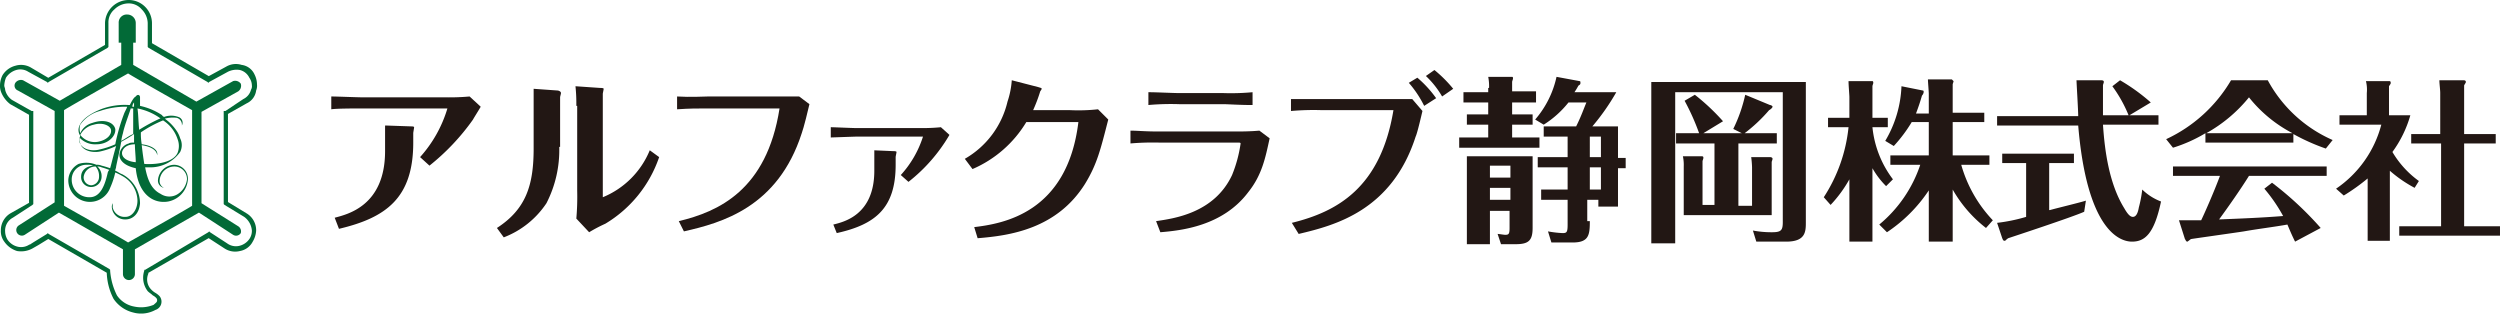 <svg id="logo" xmlns="http://www.w3.org/2000/svg" width="292.8" height="36.724" viewBox="0 0 292.8 36.724">
  <g id="グループ_603" data-name="グループ 603">
    <g id="グループ_601" data-name="グループ 601">
      <g id="グループ_600" data-name="グループ 600">
        <path id="パス_12029" data-name="パス 12029" d="M28.9,12.1A1.923,1.923,0,0,0,30,10.6a1.483,1.483,0,0,0,.1-.7,2.663,2.663,0,0,0-.3-1.2,1.923,1.923,0,0,0-1.5-1.1,2.247,2.247,0,0,0-1.8.2L24.3,9h.3L17.7,5l.1.2V2.7A2.732,2.732,0,0,0,15.1,0a2.775,2.775,0,0,0-2.8,2.7V5.4l.1-.2-6.9,4h.3L3.6,7.9a2.292,2.292,0,0,0-1.8-.2A2.493,2.493,0,0,0,.3,8.8,2.663,2.663,0,0,0,0,10a1.952,1.952,0,0,0,.1.7,3.269,3.269,0,0,0,1.1,1.5l2.3,1.3-.1-.2V23.9l.1-.2L1.2,25A2.305,2.305,0,0,0,.1,27a2.01,2.01,0,0,0,.4,1.3A2.827,2.827,0,0,0,2,29.4a2.777,2.777,0,0,0,1.8-.3l.1-.1v-.1l-.1.2.7-.4,1.3-.8H5.5L12.6,32l-.1-.2a7.162,7.162,0,0,0,.8,3.2,3.886,3.886,0,0,0,2.3,1.6,3.486,3.486,0,0,0,2.6-.3,1.02,1.02,0,0,0,.5-1.6,2.181,2.181,0,0,0-.5-.4,2.181,2.181,0,0,1-.5-.4,1.685,1.685,0,0,1-.3-1.9h-.1l7.3-4.2h-.3l2,1.3a2.273,2.273,0,0,0,1.8.3,2.094,2.094,0,0,0,1.5-1.1A2.836,2.836,0,0,0,30,27a2.305,2.305,0,0,0-1.1-2l-2.3-1.4.1.2V13.2l-.1.2Zm-2.7,1.1V23.9l.1.1,2.3,1.4a2.2,2.2,0,0,1,.9,1.6,1.689,1.689,0,0,1-.3,1,1.991,1.991,0,0,1-1.2.8,1.735,1.735,0,0,1-1.4-.3l-2-1.3-.1-.1-.1.1L17,31.6h-.1v.1a2.577,2.577,0,0,0,.4,2.4c.2.2.4.3.6.5a1.38,1.38,0,0,1,.4.3.367.367,0,0,1,.1.3c0,.2-.2.3-.4.5a3.874,3.874,0,0,1-2.3.2,3.1,3.1,0,0,1-2-1.3,7.657,7.657,0,0,1-.8-2.9v-.1l-.1-.1L5.7,27.4l-.1-.1-.1.1-1.3.8c-.8.5-.8.5-.8.6l.1-.2a1.735,1.735,0,0,1-1.4.3,1.991,1.991,0,0,1-1.2-.8,1.929,1.929,0,0,1-.3-1,1.7,1.7,0,0,1,.9-1.6L3.8,24l.1-.1V13H3.7L1.4,11.7a1.991,1.991,0,0,1-.8-1.2c0-.2-.1-.3-.1-.5a2.92,2.92,0,0,1,.2-.9,2.151,2.151,0,0,1,1.2-.9,1.7,1.7,0,0,1,1.4.2L5.5,9.6l.1.1.1-.1,6.9-4,.1-.1V2.7a1.99,1.99,0,0,1,.7-1.6A2.36,2.36,0,0,1,15,.4a1.99,1.99,0,0,1,1.6.7,2.36,2.36,0,0,1,.7,1.6V5.5l.1.1,6.9,4,.1.1.1-.1,2.2-1.2a2.3,2.3,0,0,1,1.4-.2,1.673,1.673,0,0,1,1.1.9,1.613,1.613,0,0,1,.3.9.749.749,0,0,1-.1.5,1.673,1.673,0,0,1-.9,1.1L26.4,13h-.2Z" fill="#026a37"/>
        <path id="パス_12030" data-name="パス 12030" d="M27.9,26.5l-4.3-2.7V13.1l4.3-2.4a.806.806,0,0,0,.3-.9.806.806,0,0,0-.9-.3L23,11.9,15.6,7.6V5h.3V2.7a1,1,0,0,0-1-1,.945.945,0,0,0-1,1V5h.3V7.6L7,11.8,2.7,9.4a.806.806,0,0,0-.9.3.61.61,0,0,0,.3.9L6.4,13V23.7L2.2,26.4a.652.652,0,0,0,.7,1.1l4-2.6,7.5,4.3v2.9a.7.7,0,1,0,1.4,0V29.2h0l7.5-4.3,4,2.6a.651.651,0,0,0,.9-.2.712.712,0,0,0-.3-.8m-5.4-2.4c-.6.4-6.8,3.9-7.5,4.3-.6-.4-6.8-3.9-7.5-4.3V12.9c.6-.4,6.8-3.9,7.5-4.3.6.4,6.8,3.9,7.5,4.3Z" fill="#026a37"/>
        <path id="パス_12031" data-name="パス 12031" d="M20.4,19.3a1.95,1.95,0,0,0-1.9,1.8.856.856,0,0,0,.7.9.874.874,0,0,1-.5-.9,1.738,1.738,0,0,1,1.7-1.6A1.473,1.473,0,0,1,21.9,21a2.368,2.368,0,0,1-1.2,1.8,1.844,1.844,0,0,1-1.9-.1c-1-.5-1.5-1.5-1.8-3.1h.5a4.291,4.291,0,0,0,3.6-1.8,1.787,1.787,0,0,0,0-1.6,3.128,3.128,0,0,0-.5-1,5.347,5.347,0,0,0-1.3-1.3,3.534,3.534,0,0,1,1.4-.1.82.82,0,0,1,.6.9.7.7,0,0,0-.4-1,2.444,2.444,0,0,0-1.7,0c-.1-.1-.2-.1-.2-.2a7.564,7.564,0,0,0-2.6-1.1v-1c0-.3-.3-.4-.5-.1-.2.1-.4.4-.7,1h-.1a7.825,7.825,0,0,0-3.3.5c-.2.1-2.4.9-2.6,2.3a1.2,1.2,0,0,0,.2.8,1.387,1.387,0,0,0,0,.9c.2.8,1.4,1.2,2.5.9a8.51,8.51,0,0,0,1.7-.6c-.3,1-.5,1.9-.7,2.6-.3-.1-.6-.2-1-.3a1.268,1.268,0,0,0-.6-.1,3.091,3.091,0,0,0-2.1-.1A2.241,2.241,0,0,0,8,21.1a2.53,2.53,0,0,0,4.9.9,9.416,9.416,0,0,0,.6-1.8,5.9,5.9,0,0,1,.8.4,3.375,3.375,0,0,1,1.8,2.9c0,1-.6,1.9-1.4,1.9a1.426,1.426,0,0,1-1.5-1.1v-.5a.9.9,0,0,0-.1.5,1.546,1.546,0,0,0,1.6,1.4c.8,0,1.6-.6,1.7-1.9a3.887,3.887,0,0,0-2.1-3.4c-.3-.1-.5-.3-.8-.4,0-.2.1-.3.1-.5.1-.5.4-1.8.6-2.9a14.677,14.677,0,0,0,1.5-.9v1c-.2,0-.5,0-.6.1A1.482,1.482,0,0,0,14,18c-.1.7.5,1.4,1.9,1.7.3,3.1,2.1,4.2,3.8,3.9A2.862,2.862,0,0,0,22,21.1a1.634,1.634,0,0,0-1.6-1.8m-8.8,1.4a.987.987,0,0,1-.9,1,.923.923,0,0,1-.9-1,1.4,1.4,0,0,1,1.4-1.2,1.691,1.691,0,0,1,.4,1.2m1-.4c-.3,1.3-.8,2.8-2.1,2.8A2.051,2.051,0,0,1,8.4,21a1.71,1.71,0,0,1,1.8-1.7,1.483,1.483,0,0,1,.7.1c-.9.1-1.4.6-1.4,1.3a1.155,1.155,0,0,0,1.2,1.2,1.216,1.216,0,0,0,1.2-1.2,1.5,1.5,0,0,0-.5-1.2,1.087,1.087,0,0,1,.5.1,9.44,9.44,0,0,1,.9.3.758.758,0,0,0-.2.4m8.2-4a2.208,2.208,0,0,1,0,1.6c-.5,1.1-2.4,1.4-3.9,1.3-.1-.6-.2-1.3-.3-2.2h0c1.9.3,1.8,1.2,1.8,1.2.2-.7-.8-1.2-1.8-1.3a7.084,7.084,0,0,1-.1-1.4,14.065,14.065,0,0,1,2.6-1.4,4.145,4.145,0,0,1,1.7,2.2m-2.1-2.5.1.1h-.1a21.232,21.232,0,0,0-2.4,1.3c-.1-1-.1-1.9-.2-2.5a6.819,6.819,0,0,1,2.6,1.1m-3-1.8v.5h-.2a.765.765,0,0,1,.2-.5m-4,5.5c-1.1.3-2.2-.1-2.4-.9v-.5a2.481,2.481,0,0,0,2,.8c1.4,0,2.3-1,2.2-1.8-.2-.8-1.3-1.2-2.7-.7a2.142,2.142,0,0,0-1.4,1.2,1.7,1.7,0,0,1,0-1A4.064,4.064,0,0,1,11.7,13a9.266,9.266,0,0,1,3.2-.5h0c-.1.3-.3.6-.4.9a22.563,22.563,0,0,0-1,3.5,9.5,9.5,0,0,1-1.8.6M9.4,15.8A2.309,2.309,0,0,1,11,14.6c1-.3,1.9.1,2,.6.1.6-.5,1.2-1.5,1.4a2.13,2.13,0,0,1-2.1-.8m4.8.7a6.374,6.374,0,0,1,.2-.9c.2-1,.9-2.7.9-2.9h.3v3c-.5.2-1,.6-1.4.8m.1,1.3c.1-.4.5-.9,1.5-.9,0,.7.1,1.4.1,2.1-1.1-.1-1.7-.6-1.6-1.2" fill="#026a37"/>
      </g>
    </g>
    <g id="グループ_602" data-name="グループ 602">
      <path id="パス_12032" data-name="パス 12032" d="M56.3,12.5c-.1.2-.8,1.3-.9,1.5a26.367,26.367,0,0,1-5.1,5.4l-1.1-1a14.871,14.871,0,0,0,3.2-5.7H42.5c-.7,0-3.1,0-3.7.1V11.3c.7,0,3,.1,3.7.1h9.7a26.2,26.2,0,0,0,2.8-.1ZM45.2,14.7l2.9.1c.1,0,.4,0,.4.1s-.1.6-.1.7v1.1c0,6.5-3.2,8.8-8.7,10.1l-.5-1.3c1.5-.4,5.9-1.4,5.9-7.8v-3Z" fill="#221714"/>
      <path id="パス_12033" data-name="パス 12033" d="M65.5,17.2A13.618,13.618,0,0,1,64,23.8a10.508,10.508,0,0,1-5,4l-.8-1.1c3.4-2.2,4.3-5,4.3-9.3v-7l2.8.2c.1,0,.4.1.4.3,0,.1-.1.4-.1.5v5.8Zm2-4.8a19.3,19.3,0,0,0-.1-2.3l2.9.2c.1,0,.4,0,.4.1s-.1.5-.1.6V23.1a10.067,10.067,0,0,0,5.5-5.5l1.1.8a14.559,14.559,0,0,1-6.3,7.8,17.377,17.377,0,0,0-1.9,1l-1.5-1.6a29.262,29.262,0,0,0,.1-3.3V12.4Z" fill="#221714"/>
      <path id="パス_12034" data-name="パス 12034" d="M79.5,25.9c4.6-1.1,10.3-3.6,11.8-13.2H82.9c-1.3,0-2.1,0-3.6.1V11.3c1.5.1,3.3,0,3.6,0H93.6l1.2.9c-.1.5-.7,2.9-.9,3.4-2.8,8.7-9.4,10.5-13.8,11.5Z" fill="#221714"/>
      <path id="パス_12035" data-name="パス 12035" d="M111.2,15.8a19.438,19.438,0,0,1-4.8,5.5l-.9-.8a12.117,12.117,0,0,0,2.6-4.5h-7.8c-.2,0-2.9.1-3,.1V14.9c.4,0,2.5.1,3,.1H108a21.326,21.326,0,0,0,2.2-.1Zm-8.9,1.8,2.3.1c.1,0,.4,0,.4.1s-.1.5-.1.6v.9c0,5.1-2.4,7-6.9,8l-.4-1c1.2-.3,4.8-1.1,4.8-6.3V17.6Z" fill="#221714"/>
      <path id="パス_12036" data-name="パス 12036" d="M113,18.6a10.474,10.474,0,0,0,5-6.7,10.02,10.02,0,0,0,.5-2.5l3.1.8c.3.1.4.1.4.2s-.2.3-.2.4a18.027,18.027,0,0,1-.8,2.1h4.3a21.3,21.3,0,0,0,3.3-.1l1.2,1.2c-.9,3.5-1.3,5.2-2.7,7.5-3.3,5.3-8.8,6.1-12.6,6.4l-.4-1.3c3.3-.4,10.9-1.6,12.2-12.3h-6.1a13.643,13.643,0,0,1-6.3,5.5Z" fill="#221714"/>
      <path id="パス_12037" data-name="パス 12037" d="M132.3,15.3c1,0,1.7.1,3.4.1h9.1c.5,0,1.6,0,2.7-.1l1.2.9c-.5,2.3-.9,4.3-2.5,6.3-3,4-7.9,4.5-10.3,4.7l-.5-1.3c2-.3,6.8-.9,8.9-5.4a15.53,15.53,0,0,0,1-3.7c0-.1-.2-.1-.2-.1h-9.3a31.264,31.264,0,0,0-3.4.1V15.3Zm14.3-3c-1.4,0-2.8-.1-3.4-.1h-5.1a29.488,29.488,0,0,0-3.6.1V10.8c1,0,2.8.1,3.6.1h5.1a27.541,27.541,0,0,0,3.5-.1v1.5Z" fill="#221714"/>
      <path id="パス_12038" data-name="パス 12038" d="M151.3,26.1c5.3-1.3,10.4-4.1,11.9-13.2h-8.4a30.451,30.451,0,0,0-3.6.1V11.6h14.2l1.2,1.4c-.1.4-.6,2.6-.8,3-2.8,8.7-9.5,10.4-13.7,11.4Zm15.5-13.7A12.706,12.706,0,0,0,165,9.7l1-.6a13.063,13.063,0,0,1,2.2,2.4ZM168,8.2a15.246,15.246,0,0,1,2.2,2.2l-1.3.9A10.555,10.555,0,0,0,167,8.9Z" fill="#221714"/>
      <path id="パス_12039" data-name="パス 12039" d="M174.4,10.3a5.7,5.7,0,0,0-.1-1.3h2.8c.1,0,.1.1.1.2s-.1.3-.1.4v1.1h2.8V12h-2.8v1.4h2.4v1.2h-2.4v1.5h3.2v1.2h-9.4V16.1h3.4V14.6h-2.5V13.4h2.5V12h-2.9V10.8h2.9v-.5Zm.1,14.3v4h-2.7V18.3h7.7v8.4c0,1.5-.5,1.9-2,1.9h-1.7l-.4-1.2c.2,0,.7.1.9.1.4,0,.5-.1.5-.8v-2h-2.3Zm2.4-3.8V19.4h-2.4v1.4Zm0,2.6V22h-2.4v1.4Zm9.3,2.5c0,1.6-.1,2.5-2,2.5h-2.5l-.4-1.3a12.765,12.765,0,0,0,1.7.2c.5,0,.6-.1.6-1V23.4h-3.1V22.2h3.1V19.6h-3.5V18.4h3.5V16h-2.8V14.8h3.8c.6-1.2.9-2.1,1.2-2.8h-2.1a11.545,11.545,0,0,1-2.9,2.6l-1-.6a11.316,11.316,0,0,0,2.5-5l2.7.5c.1,0,.1.1.1.2s0,.2-.2.3c-.1.1-.1.2-.5.8h4.9a26.268,26.268,0,0,1-2.8,4h3v3.7h.9v1.2h-.9v4.5h-2.3v-.8h-1.3v2.5Zm0-7.5h1.3V16h-1.3Zm0,3.8h1.3V19.6h-1.3Z" fill="#221714"/>
      <path id="パス_12040" data-name="パス 12040" d="M211.5,9.6V26c0,1.1,0,2.3-2.3,2.3h-3.5l-.4-1.3a11.8,11.8,0,0,0,2.2.2c1.1,0,1.3-.2,1.3-1.2V10.8H196.2V28.5h-2.8V9.6Zm-7.7,14.5h1.4V19.6a10.9,10.9,0,0,0-.1-1.2h2.2c.2,0,.3.1.3.2s-.1.3-.1.4v6.2H197.2V19.5a4.868,4.868,0,0,0-.1-1.2h2.2c.2,0,.2.1.2.2s-.1.3-.1.4V24h1.4V16.8h-4.5V15.6H199a26.862,26.862,0,0,0-1.7-3.8l1.2-.7a25.282,25.282,0,0,1,3.3,3.1l-2.3,1.4h8.6v1.2h-4.5v7.3Zm3.5-11.8c.1,0,.3.1.3.2s-.2.3-.4.4a18.444,18.444,0,0,1-3,2.8l-1.2-.6a17.52,17.52,0,0,0,1.4-4Z" fill="#221714"/>
      <path id="パス_12041" data-name="パス 12041" d="M220.9,21.8a9.552,9.552,0,0,1-1.6-2.1v8.6h-2.7V21a14.958,14.958,0,0,1-2.2,3l-.8-.9a18.43,18.43,0,0,0,2.9-8.2h-2.4V13.8h2.5V11.4c0-.3-.1-1.4-.1-1.9h2.8c.1,0,.1.2.1.2,0,.1-.1.3-.1.4v3.7h1.8v1.1h-1.8a12.068,12.068,0,0,0,2.4,6.1Zm-.8,4.5a15.426,15.426,0,0,0,4.8-7h-3.5V18.2h4.5V14.3h-2a17.034,17.034,0,0,1-2.1,2.8l-1-.6a13.483,13.483,0,0,0,1.9-6.4l2.5.5c.1,0,.1.1.1.2a.758.758,0,0,1-.2.4c-.2.7-.4,1.3-.7,2.1h1.5V11c0-.3-.1-1.4-.1-1.7h2.8l.2.2c0,.1-.1.3-.1.4v3.3h3.7v1.1h-3.7v3.9H233v1.1h-3.3a15.569,15.569,0,0,0,3.7,6.5l-.8.9a15.172,15.172,0,0,1-3.9-4.5v6.1h-2.8v-6a17.536,17.536,0,0,1-4.9,4.9Z" fill="#221714"/>
      <path id="パス_12042" data-name="パス 12042" d="M240.1,24.6c.7-.2,3.6-.9,4.2-1.1l-.2,1.3c-1.3.6-8.6,3-8.9,3.1-.3.2-.3.3-.4.3-.2,0-.2-.1-.3-.3l-.6-1.8a20.057,20.057,0,0,0,3.4-.7V19.1h-2.8V18h8.4v1.1H240v5.5ZM246,9.4c.2,0,.4,0,.4.2,0,.1-.1.3-.1.4v3.5h3a15.754,15.754,0,0,0-1.9-3.4l.9-.7a22.4,22.4,0,0,1,3.6,2.6l-2.5,1.5h3.4v1.1h-6.5c.2,3,.7,6.9,2.5,9.8.4.7.7,1,1,1,.4,0,.6-.5.7-1.1a14.314,14.314,0,0,0,.4-2.1,6.35,6.35,0,0,0,2.2,1.4c-.8,3.8-1.9,4.7-3.4,4.7-1.6,0-5.3-1.6-6.3-13.6h-9.5V13.6h9.5c0-.7-.2-3.9-.2-4.2Z" fill="#221714"/>
      <path id="パス_12043" data-name="パス 12043" d="M268.6,16.7H258.3V15.6a17.118,17.118,0,0,1-3.8,1.7l-.8-1a17.244,17.244,0,0,0,7.6-6.9h4.3a15.888,15.888,0,0,0,7.6,7l-.8,1a23.929,23.929,0,0,1-3.8-1.7v1Zm-2.5,4.7a38.96,38.96,0,0,1,5.7,5.3l-3,1.6c-.4-.8-.6-1.3-.9-2-1.7.3-3.4.5-5.1.8-.6.1-5.6.8-6.2.9l-.4.3c-.2,0-.2-.2-.3-.3l-.7-2.2h2.6c.3-.6,1.5-3.3,2.2-5.2h-5.5V19.5h18v1.1h-9.1c-1,1.6-2.4,3.6-3.5,5.1,2.5-.1,5-.2,7.5-.4a18.6,18.6,0,0,0-2.2-3.2Zm2.4-5.8a15.88,15.88,0,0,1-5.1-4.2,17.217,17.217,0,0,1-5,4.2Z" fill="#221714"/>
      <path id="パス_12044" data-name="パス 12044" d="M282.8,22a15.131,15.131,0,0,1-2.9-2v8.2h-2.6V20.9a23.186,23.186,0,0,1-2.8,2l-.9-.8a13.041,13.041,0,0,0,5.3-7.5H274V13.5h3.2V10.9a4.181,4.181,0,0,0-.1-1.4h2.7c.1,0,.2,0,.2.2,0,.1,0,.1-.2.4v3.4h2.5a13.592,13.592,0,0,1-2.1,4.3,11.185,11.185,0,0,0,3.1,3.4Zm-.4-5.2V15.7h3.4V10.9c0-.4-.1-1.1-.1-1.5h2.8c.1,0,.3,0,.3.2,0,.1-.1.2-.2.4v5.7h3.7v1.1h-3.7v9.7h4.2v1.1H281V26.5h4.9V16.8h-3.5Z" fill="#221714"/>
    </g>
  </g>
</svg>

